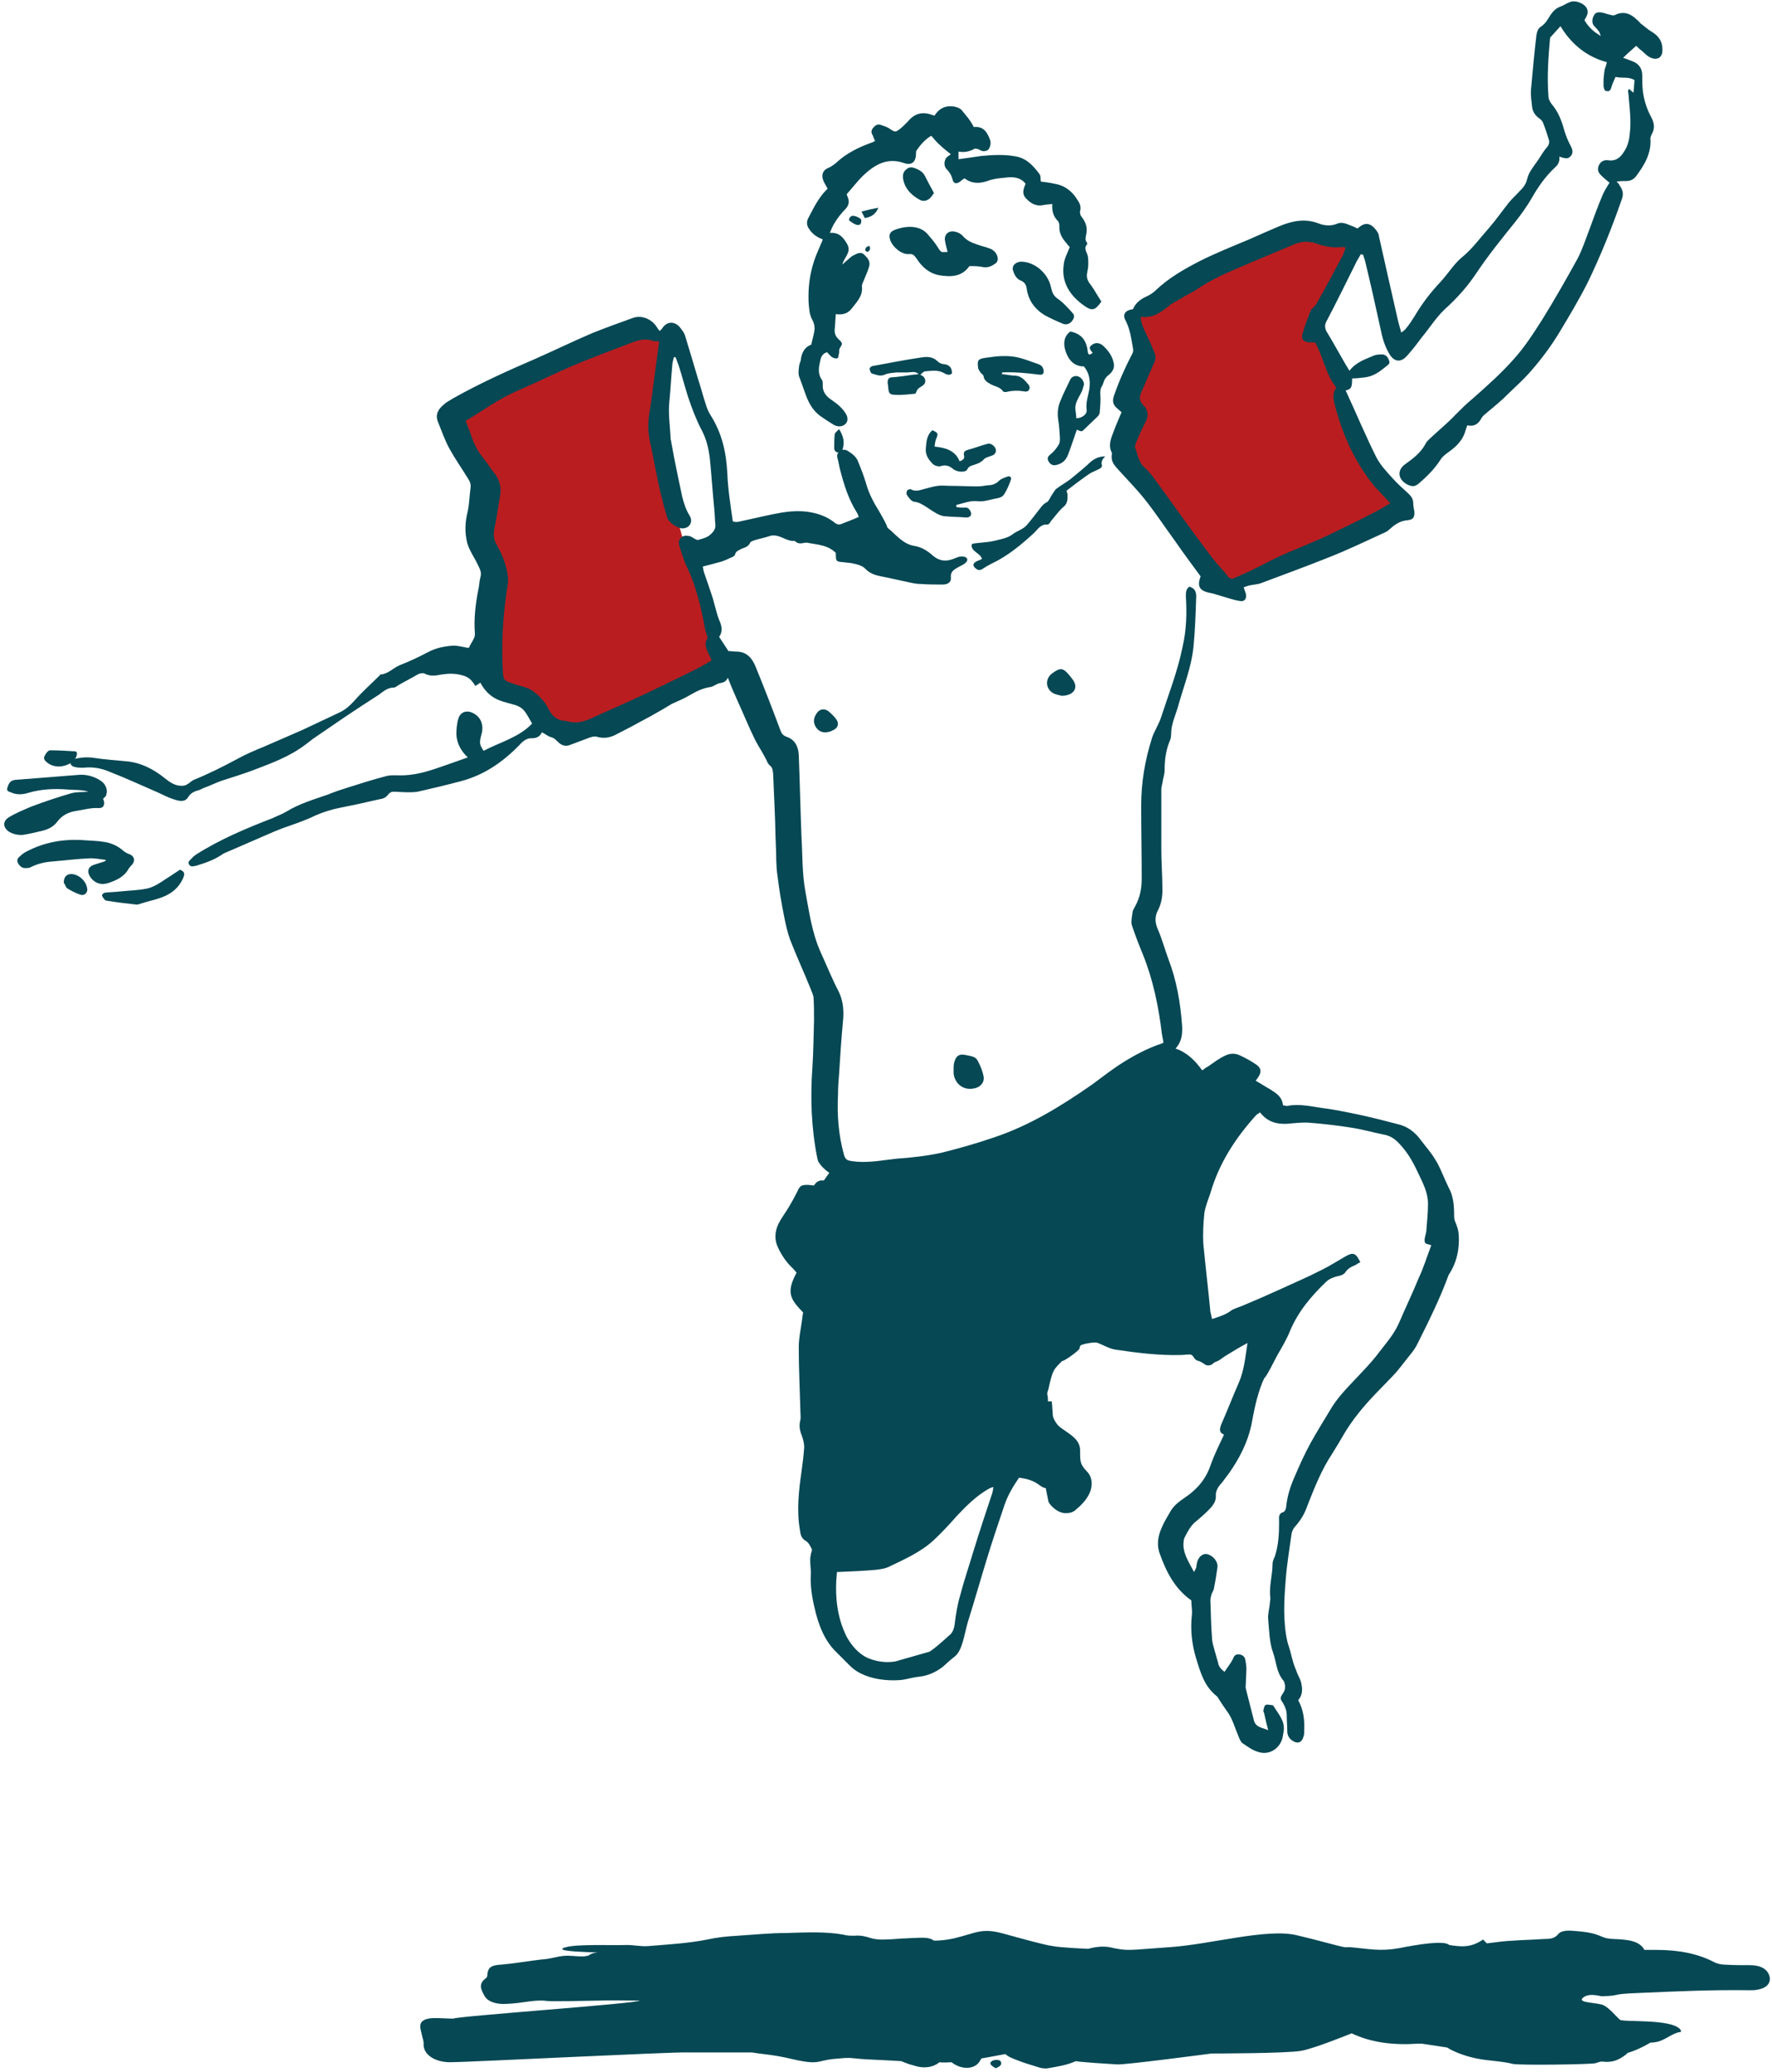 <svg xmlns="http://www.w3.org/2000/svg" width="325" height="380" viewBox="0 0 325 380">
  <defs/>
  <g fill="none" fill-rule="nonzero">
    <g fill="#BA1D20">
      <path d="M208.1 57.9l25.3-13.5 6.2-1.9 9.3 1.9-5.5 11-2.2 5.3 4.4 7.9.1 6.3 5.5 9.8 5.4 9.9-15.4 6.1-16.2 6.5-7.1-8.8-9.8-12.1v-8l-1.7-6.4 3-6.2zM83.4 75.2l32.3-14.5h3.7l2.7 1.9v22.7l1.5 7.6 3.2 11.6 2.5 5.8 1.6 6.8s.7 6.5-.6 6.5c-1.2 0-17.1 6.5-17.1 6.5l-8.9 5.3-7.9-7.7h-5.2l-2-6.6 1.5-16.6s-1-8.1-1-9.5c0-1.4-.5-6.9-1.2-7.6-.7-.7-3.9-6.6-3.9-6.6l-1.2-5.6z"/>
    </g>
    <g fill="#064854">
      <path d="M267.5 226c-.1-.6-.3-1.2-.5-1.7-.2-.4-.3-.8-.3-1.3 0-1.8-.1-3.6-1-5.2-.2-.4-.4-.9-.6-1.3-.6-1.3-1.1-2.7-1.9-3.9-.7-1.2-1.7-2.3-2.6-3.5-1-1.4-2.4-2.5-4.1-2.9-2.3-.6-4.6-1.2-6.9-1.7-2.4-.5-4.7-1-7.1-1.3-2.1-.3-4.2-.8-6.3-.4-.3.1-.6-.1-.9-.1-.1-1.5-1.2-2.2-2.3-2.9-.9-.5-1.8-1.1-2.7-1.6.2-.3.4-.5.5-.7.6-.9.5-1.6-.3-2.2-1-.7-2.1-1.3-3.2-1.8-.9-.4-1.8-.3-2.6.1-1.1.5-2 1.2-3 1.9-.4.2-.8.5-1.2.8-1.3-1.8-2.8-3.3-4.9-4 1.2-1.3 1.3-2.8 1.2-4.3-.3-4.1-1-8.2-2.5-12.1-.7-1.9-1.2-3.8-2-5.6-.5-1.2-.5-2.3.1-3.4.6-1.2.8-2.4.8-3.7 0-2.5-.2-5-.2-7.5v-10.9c0-.4.1-.8.2-1.2.1-.8.4-1.6.4-2.3 0-1.8.2-3.6.9-5.3.2-.4.3-.9.3-1.4 0-1.7.7-3.2 1.2-4.8 1-3.7 2.5-7.3 2.9-11.2.3-3.1.4-6.2.5-9.3 0-.4-.1-.8-.3-1.1-.2-.3-.6-.5-.9-.6-.2 0-.5.4-.6.7-.1.3-.1.8-.1 1.1.2 3.1.1 6.2-.6 9.2-.9 4.5-2.6 8.8-4 13.1-.4 1.2-1.2 2.4-1.6 3.6-1.3 4.1-2 8.2-2 12.5 0 4.4.1 8.9.1 13.3 0 1.8-.3 3.5-1.2 5.1-.2.4-.5.8-.5 1.3-.1.7-.3 1.6-.1 2.2.6 1.8 1.3 3.6 2 5.3 1.9 4.7 2.9 9.6 3.5 14.6.1.5.2 1.1.3 1.6-.2.1-.3.2-.4.2-2.4.8-4.7 2-6.8 3.3-2.1 1.3-4 2.8-5.9 4.2-5.6 3.9-11.4 7.5-18 9.7-3.2 1.1-6.4 2-9.6 2.8-2.7.6-5.5.9-8.3 1.1-2.8.3-5.5.9-8.4.4-.7-.1-1-.4-1.2-1.1-1-3.6-1.3-7.3-1.1-11.1 0-1.3.1-2.5.2-3.8.2-3.2.4-6.3.7-9.5.2-1.9.1-3.8-.8-5.6-1.2-2.3-2.2-4.8-3.3-7.2-1.6-3.6-2.1-7.4-2.8-11.2-.6-3.3-.5-6.7-.7-10-.2-5-.3-10-.5-15-.1-1.5-.7-2.8-2.3-3.3-.5-.2-.8-.5-1-1-1.5-4-3-7.9-4.6-11.8-.6-1.5-1.6-2.8-3.5-2.8-.5 0-1-.1-1.5-.1-.6-.9-1.1-1.7-1.7-2.6.7-1 .5-2 0-3.1-.4-1-.6-2-.9-3-.1-.4-.2-.7-.3-1.1-.5-1.5-1-3-1.5-4.4-.2-.5-.2-.9-.3-1.3 1.2-.3 2.3-.6 3.4-.9.6-.2 1.3-.5 1.9-.8.3-.1.6-.3.6-.5.2-.7.8-.8 1.3-1.1.6-.2 1.2-.4 1.5-1.1.1-.2.5-.3.7-.4 1-.3 2-.5 2.9-.8.2-.1.5-.1.7-.1 1.4 0 2.4 1.1 3.8 1 .1 0 .1.1.2.1.4.4.9.4 1.4.3.4-.1.8-.1 1.1 0 1.7.3 3.5.4 4.9 1.8v.2c0 1.4.1 1.4 1.4 1.5.5.1 1.1.1 1.6.2.9.2 1.9.4 2.5 1.1.8.8 1.8 1.1 2.8 1.3 1.6.3 3.2.7 4.7 1 .9.2 1.7.4 2.6.4 1.3.1 2.7.1 4 .1.9 0 1.6-.4 1.5-1.3-.1-1 .5-1.4 1.2-1.8.5-.3 1.1-.5 1.5-.9.5-.4.4-1-.3-1.1-.3-.1-.6 0-.9 0-.3.1-.6.2-.8.3-1.4.6-2.7.6-4-.5-1-.9-2.1-1.6-3.5-1.8-2.1-.4-3.3-2.1-4.8-3.3-.1-.1-.1-.3-.2-.5-.4-.9-.9-1.7-1.4-2.6-1-1.6-1.9-3.3-2.4-5.2-.4-1.3-.9-2.6-1.4-3.8-.3-.9-1.1-1.5-1.9-2-.5-.3-1-.3-1.4 0-.4.3-.7.7-.5 1.3.2.7.3 1.5.5 2.2.7 2.7 1.5 5.3 3 7.7.2.3.3.6.4.9-1.1.5-2.2.9-3.2 1.3-.5.2-1 0-1.4-.4-.7-.5-1.4-.9-2.2-1.2-2.4-.9-4.8-.9-7.3-.5-2.4.4-4.7 1-7.1 1.5-.6.1-1.2.4-1.9.1-.4-2.9-.9-5.9-1-8.8-.2-3.9-1-7.4-3.1-10.7-.4-.6-.7-1.4-.9-2.1-.5-1.5-.9-3.1-1.4-4.6-.8-2.7-1.6-5.4-2.4-8-.2-.5-.6-1-1-1.5-1.1-1.1-2.4-.9-3.2.4l-.4.4c-.2-.2-.3-.4-.4-.5-.9-1.6-2.8-2.5-4.5-1.9-2.5.9-5 1.8-7.5 2.8-3.5 1.5-7 3.2-10.4 4.7-5.1 2.2-10.2 4.5-15 7.2-.6.4-1.3.7-1.8 1.2-1 .8-1.6 1.8-1.1 3.1.7 1.7 1.3 3.5 2.2 5.1 1 1.8 2.2 3.5 3.3 5.3.4.6.6 1.1.5 1.8-.2 1.4-.2 2.8-.5 4.2-.5 2-.6 3.9-.1 5.9.4 1.4 1.3 2.6 1.9 3.9.4.8.8 1.5.5 2.4-.2.8-.2 1.6-.4 2.4-.5 2.6-.8 5.2-.6 7.8 0 .3 0 .7-.2 1-.2.5-.6 1-.9 1.7-.2 0-.5 0-.7-.1-.7-.1-1.4-.3-2.1-.3-1.6.1-3.2.4-4.7 1.2-1.7.9-3.4 1.7-5.2 2.4-1.2.5-2.1 1.6-3.5 1.7-.1 0-.1.1-.2.2-1.5 1.5-3.2 3-4.6 4.6-.8.9-1.6 1.6-2.6 2.1-2.3 1.1-4.7 2.2-7 3.3l-6.9 3c-1.7.7-3.4 1.4-5 2.3-2.6 1.4-5.2 2.7-7.9 3.8-.5.2-.8.6-1.2.8-.3.2-.6.3-.9.3-1.3.1-2.3-.6-3.3-1.4-2.1-1.7-4.5-2.9-7.2-3.1-1.9-.2-3.8-.3-5.7-.6-1.3-.2-2.5-.1-3.7.2-.4.1-.8.3-.7.7 0 .3.3.6.6.7.6.2 1.2.2 1.8.2 1.7-.2 3.3.1 4.7.7 3.1 1.2 6.1 2.6 9.1 3.9.9.4 1.8.9 2.8 1.2.9.3 2 .6 2.6-.4.5-.8 1.2-1.1 2-1.3.3-.1.6-.3.9-.4 1.1-.4 2.1-.9 3.2-1.3 1.9-.6 3.8-1.2 5.7-1.9 3.4-1.3 6.8-2.5 9.8-4.8.4-.3.9-.7 1.3-1l5.7-3.9c2.1-1.4 4.2-2.8 6.4-4.2.8-.6 1.6-1.3 2.7-1.3.3 0 .5-.2.8-.4 1.2-.7 2.4-1.3 3.6-2 .3-.2.9-.3 1.2-.2 1.1.6 2.2.4 3.2.2 1.3-.2 2.4-.2 3.6.1.9.2 1.6.6 2.1 1.3.2.2.3.5.5.7l.9-.6c.8 1.5 1.9 2.6 3.4 3.2 1 .4 2 .6 3 .9.6.2 1.2.5 1.6 1 .6.7 1 1.6 1.5 2.4-2.5 2.6-5.9 3.4-8.9 5-.8-1.2-.8-1.5-.4-3 .5-1.7-.1-3.2-1.5-3.9-1.1-.6-2.3-.3-2.7.9-.3.9-.4 2-.4 3 .1 1.6.8 3 2.1 4.2-1.9.7-3.7 1.3-5.4 1.9-2.3.8-4.5 1.4-6.9 1.4-1 0-2-.1-2.9.2-2.3.6-4.5 1.3-6.7 2-1.3.4-2.5.8-3.7 1.3-2.6.9-5.3 1.7-7.6 3.1-.8.5-1.7.8-2.5 1.2-4.9 1.9-9.7 3.9-14.1 6.7-.5.3-.9.8-1.3 1.2-.3.4 0 .9.5 1 .2 0 .5-.1.7-.1 1.6-.5 3.2-1 4.7-2 .4-.3.9-.5 1.4-.7 2.8-1.2 5.5-2.4 8.3-3.6l1.5-.6c1.7-.6 3.5-1.2 5.1-1.9 1.4-.7 2.8-1.2 4.3-1.6 1.7-.4 3.5-.7 5.2-1.1 1-.2 2.1-.5 3.1-.7.7-.1 1.3-.3 1.7-.9.2-.3.6-.5.9-.5.9 0 1.8.1 2.6.1.6 0 1.3 0 1.9-.1 2.6-.6 5.2-1.2 7.8-1.9 4.3-1.1 7.8-3.5 10.9-6.7.5-.6 1.3-1.2 2-1.2.9 0 1.6-.1 2.1-1.1.6.3 1.2.8 1.7.9.7.2 1 .7 1.5 1.1.6.5 1.3.6 2 .3 1.1-.4 2.1-.8 3.2-1.2.5-.2 1.1-.4 1.6-.3 1.3.4 2.5.2 3.6-.4 1.8-.9 3.5-1.8 5.3-2.8 1.2-.6 2.3-1.3 3.4-1.9l1.5-.9c1.1-.5 2.3-1 3.3-1.6 1.2-.7 2.4-1.3 3.8-1.5.6-.1 1.1-.6 1.7-.7.6-.1 1.1-.2 1.5-1 .6 1.6 1.2 2.9 1.8 4.3 1.1 2.4 2.1 4.9 3.3 7.3.7 1.3 1.6 2.6 2.2 4 .1.1.2.3.3.4.6.4.6.9.7 1.6.1 2.3.2 4.7.3 7 .1 2 .1 4.1.2 6.1.1 1.9 0 3.7.3 5.6.3 2.5.7 4.9 1.2 7.4.3 1.5.6 2.9 1.1 4.3 1.2 3.1 2.6 6.1 3.8 9.1.2.5.4 1 .5 1.4.1 1.4.1 2.9.1 4.3-.1 2.9-.1 5.8-.3 8.7-.4 5.6-.2 11.1.9 16.6.1.3.1.6.3.8.5.8 1.2 1.4 1.9 1.9l-1 1.4c-.7-.1-1.3.1-1.8.9-.4 0-.8-.1-1.2-.1-1.2 0-1.4.2-1.9 1.3-.5 1-1 1.9-1.6 2.9-.6 1-1.3 1.9-1.8 2.9-.7 1.4-.8 3-.1 4.4.7 1.5 1.6 2.8 2.8 3.9.2.2.4.5.6.7-2 3.7-1.1 4.9 1.2 7.3 0 .2-.1.4-.1.6-.2 1.9-.7 3.9-.7 5.8 0 3.9.2 7.8.3 11.7 0 .6.1 1.1 0 1.6-.3 1.1-.1 2 .3 3 .2.6.4 1.3.4 2-.1 1.5-.3 3-.5 4.5-.5 3.5-.9 7.1-.3 10.6.1.8.2 1.6 1.1 2.1.5.3.8.9 1.1 1.5.1.3-.2.7-.2 1.1-.1.4-.1.8-.1 1.1 0 .9.2 1.8.1 2.7-.1 2.4.4 4.8 1 7.1.7 2.5 1.6 4.7 3.4 6.6l2.7 2.7c3.3 3.4 9.4 2.7 9.4 2.7 1.1-.1 2.2-.5 3.4-.6 1.6-.2 3-.8 4.3-1.8.6-.5.8-.8 2.2-1.9 1.4-1.1 1.7-3.8 2.4-6.3 1.2-3.8 2.3-7.7 3.5-11.6 1-3.3 2.1-6.5 3.2-9.8.6-1.8 1.6-3.5 2.7-5.1 1.5.2 2.6.5 3.8 1.4.4.3.8.5 1.1.5l.5 2.5.1.2c.1.2 1.2 1.7 2.8 1.9h.4c.7 0 1.3-.2 1.8-.7.6-.5 2.7-2.3 2.8-4.4.1-1-.2-1.9-.9-2.6-1.2-1.3-1.2-1.7-1.2-3.8 0-1.7-1.3-2.6-2.6-3.5-1.2-.8-2.4-1.7-3.1-3.2-.1-.3-.3-.6-.5-.9.3-.8.4-1.7.2-2.6-.1-.3.1-.7.2-1.1.2-.9.4-1.8.7-2.7.1-.3.3-.7.5-1 .4-.5.8-.9 1.3-1.4.3.1 3-1.8 3.2-2.3.1-.2-.1-.5.5-.7.6-.2 1.7-.4 2.4-.4s2.3 1.1 3.6 1.3c4 .6 8 1.1 12 1 .6 0 1.1-.1 1.7-.1.7 0 .7.8 1.2 1l.1.1c1.1.2 1.5 1 2.1.9.8 0 .7-.4 1.5-.7.6-.2 1.1-.7 1.6-1 1.3-.8 2.6-1.6 4.1-2.4-.4 2.6-.6 5-1.6 7.3-1.1 2.5-2.1 5.1-3.2 7.6-.3.8-.5 1.5.5 1.9-.9 1.9-1.8 3.7-2.5 5.7-.9 2.6-2.6 4.5-4.9 6-1 .7-1.9 1.4-2.5 2.5-.5.9-1.1 1.8-1.5 2.8-.7 1.5-1 3.2-.4 4.8 1.2 3.4 2.8 6.5 5.8 8.6 0 .9.2 1.8.1 2.7-.3 2.7 0 5.4.8 8 .8 2.6 1.5 5.1 3.8 6.9l.1.1c.6 1 1.3 2 2 3 .8 1.2 1.2 2.7 1.8 4.1.2.5.4 1.1.8 1.4.9.6 1.8 1.3 2.9 1.6 2.1.7 4.2-.8 4.5-3 0-.2.1-.4.1-.6.4-2-.9-3.3-1.8-4.8-.1-.1-.2-.2-.3-.2-.4 0-.9-.2-1.2 0-.2.1-.3.6-.4 1 0 .2.2.5.2.7.2.9.4 1.8.7 2.9-1.2-.5-2.2-.5-2.6-1.7-.5-2-1-3.9-1.5-5.9-.1-.3 0-.7 0-1 0-.9.1-1.8.1-2.7 0-.5-.1-1.1-.2-1.6-.1-.7-.7-1-1.3-1-.6 0-.8.4-1 .9-.4.8-1 1.5-1.5 2.3-.7-.5-1.1-1-1.2-1.7l-.6-2.1c-.2-.8-.5-1.6-.5-2.4-.2-2.3-.2-4.6-.3-6.9 0-.4.1-.7.2-1.1.1-.3.3-.6.4-.9.3-1.4.5-2.7.7-4.1.1-1.1-.9-2.2-2-2.4-.8-.1-1.6.6-1.8 1.8 0 .2-.1.5-.1.7l-.4.8c-1-1.9-2.2-3.6-1.9-5.7 0-.2.1-.5.2-.7.6-1.1 1.1-2.2 2.2-3 .7-.6 1.4-1.2 2.1-1.9.7-.7 1.4-1.5 1.4-2.5-.1-1.2.5-1.9 1.2-2.7.4-.5.8-1.1 1.2-1.6 1.9-2.7 3.4-5.6 4.1-8.8.5-2.7 1-5.3 2-7.8.1-.3.3-.6.4-.9.3 0 2.1-3.7 2.4-4.2.8-1.4 1.7-2.9 2.3-4.4 1.5-3.6 3.9-6.4 6.6-9 .5-.5 1.2-.8 1.9-1 .6-.1 1.3-.3 1.6-.7.5-.8 1.2-1.1 1.9-1.4.3-.2.6-.4.9-.5-.8-1.7-1.3-1.9-2.7-1.1-1.4.8-2.8 1.7-4.2 2.4-2.5 1.3-5.1 2.4-7.7 3.6-2.4 1.1-4.7 2.1-7.1 3.1-.7.3-1.6.5-2.2 1-1 .7-2.1 1-3.3 1.4-.1-.5-.2-.9-.3-1.3-.4-4.2-.9-8.3-1.3-12.5-.1-1.9 0-3.8.2-5.7.2-1.2.7-2.4 1.1-3.6 1.6-5.5 4.6-10.1 8.4-14.3.2-.2.5-.3.7-.5 1.3 1.7 3 2.2 4.9 2.1 1.4-.1 2.7-.3 4.1-.2 2.6.2 5.2.5 7.7.9 2 .3 4.1.9 6.1 1.3 1.6.3 2.5 1.3 3.5 2.5 1.5 1.8 2.4 3.9 3.4 6 .7 1.5 1.2 3 1.1 4.6 0 1.5-.2 3-.3 4.6-.1.7-.4 1.3-.3 1.9.1.6.8.4 1.2.7-.8 2.1-1.4 4.1-2.3 6-1.1 2.7-2.4 5.4-3.6 8.2-1 2.3-2.7 4.1-4.2 6.1-1.1 1.4-2.3 2.6-3.5 3.9-1.8 1.9-3.7 3.8-5 6.1-1.2 2-2.4 3.9-3.5 5.9-1.1 2-2 4-2.9 6.1-.8 1.8-1.4 3.6-1.6 5.6 0 .3-.2.9-.5 1-1 .3-.8 1-.8 1.8 0 2.2-.1 4.3-.8 6.4-.2.4-.4.9-.4 1.3 0 2.1-.7 4.2-.4 6.3 0 .3-.1.7-.1 1-.1 1-.4 2-.3 2.9.2 2.1.2 4.2.9 6.1.6 1.7.6 3.5 1.8 5 .3.3.4.9.4 1.3 0 .3-.1.7-.3 1-.6.9-.7 1.1-.1 1.9.4.7.7 1.4.7 2.3 0 1 .1 1.9.1 2.9 0 .7.3 1.3.9 1.7 1 .7 1.8.4 2.1-.8.1-.3.1-.6.1-.9.1-2-.1-3.9-1.1-5.7.9-1 .8-2.2.5-3.4-.2-.6-.5-1.1-.7-1.6-.2-.6-.5-1.2-.7-1.9-.3-1-.5-2-.8-2.9-.1-.3-.2-.6-.3-1-.8-3.7-.6-7.4-.3-11.1.2-2.9.7-5.8 1.1-8.7.1-.4.3-.9.6-1.2 1-1.1 1.8-2.4 2.3-3.9 1.3-3.3 2.6-6.6 4.6-9.6.7-1.1 1.4-2.3 2.1-3.5 1.6-2.7 3.6-5.1 5.8-7.4 1-1 2-2.1 3-3.1.8-.8 1.5-1.7 2.2-2.6.8-1.1 1.8-2.1 2.4-3.3 2.1-4.2 4.2-8.4 5.8-12.8 1.5-2.2 2.1-5 1.8-7.8zM126.7 123.2c-3.5 1.7-6.9 3.4-10.4 5-2.6 1.2-5.4 2.4-8 3.6-1.4.6-2.7.9-4.2.5-.2-.1-.3-.1-.5-.1-1.6-.1-2.5-1.1-3.1-2.4-.7-1.3-1.6-2.2-2.8-3.1-1-.7-2.1-.8-3.2-1.2-2.2-.7-2.2-.6-2.3-3-.2-4.4 0-8.7.6-13.1.1-.5.1-.9.2-1.4.3-1.3.2-2.4-.1-3.7-.4-1.6-1-3-1.8-4.4-.6-.9-.6-2-.4-3.1.4-1.9.7-3.8 1-5.8.3-1.5 0-2.9-1-4.2-.7-.8-1.2-1.7-1.9-2.6-1.2-1.4-2-3-2.5-4.7-.3-.8-.6-1.5-.9-2.3.3-.2.6-.4 1-.6 2.7-1.7 5.3-3.5 8.2-4.8 3.5-1.5 6.9-3.2 10.4-4.7s7.1-2.8 10.7-4.2c1.3-.5 2.6-.9 4-.4.3.1.7.1 1.2.1-.5 3.8-1 7.5-1.5 11.2-.3 2-.7 3.9-.4 5.9.1.9.3 1.8.5 2.6.5 2.6 1 5.2 1.6 7.9.4 1.6.8 3.2 1.3 4.8.3.9 2 2 2.9 1.9 1.3-.1 1.8-1.3 1.2-2.3-.7-1.1-1.1-2.4-1.4-3.6-.7-3.3-1.4-6.6-2-10 0-.2-.1-.3-.1-.5-.1-2.4-.5-4.8-.2-7.2.2-2.1.3-4.2.5-6.3 0-.5.2-1 .3-1.5h.3c.2.5.4 1.1.6 1.6.6 1.9 1.1 3.8 1.7 5.7.7 2.1 1.5 4.2 2.5 6.1.9 1.7 1.3 3.5 1.5 5.3.3 3 .5 6.1.8 9.1.1 1 .1 1.9.2 2.9.1.9-.5 1.5-1.1 2-.5.4-1.3.6-2 .8-.2.1-.5-.1-.7-.2-.4-.2-.7-.5-1.1-.5-1.2-.3-2.1.6-1.7 1.8.4 1.3.8 2.7 1.4 3.9 1.7 3.6 2.6 7.4 3.3 11.3.1.5.3 1 .5 1.7-1 1.4.2 2.7.7 4.1-1.4.9-2.6 1.5-3.8 2.1zM182 273.8c-1.2 3.6-2.4 7.2-3.5 10.8-.8 2.7-1.7 5.3-2.4 8-.5 1.7-.8 3.5-1 5.2-.1.9-.4 1.7-1.1 2.2-1.1 1-2.3 2.1-3.5 2.9l-6.3 1.8c-1.8.3-3.6 0-5.2-.7-1.6-.8-2.8-2.2-3.7-3.8-1.9-3.8-2.2-7.8-1.8-11.9 2.5-.1 4.8-.2 7.1-.4.8-.1 1.6-.2 2.3-.5 2.9-1.4 5.9-2.7 8.3-4.9 1.5-1.4 2.9-2.9 4.3-4.5 1.8-1.9 3.6-3.7 5.9-5 .2-.1.4-.2.8-.3-.1.5-.1.8-.2 1.1zM249.6 46.6c-.4.7-.8 1.3-1.1 2-1.7 3.4-3.4 6.9-5.2 10.3-.4.7-.3 1.3 0 1.9 1 1.6 1.9 3.3 2.9 5 .4.7.8 1.4 1.3 2.2 1.2-1.6 2.9-2.1 4.5-2.8.5-.2 1.1-.2 1.6-.2.7.1 1 .6 1.2 1.2.2.6-.4.8-.7 1.1-1.1.9-2.2 1.7-3.7 1.9-.8.1-1.6.2-2.4.2-.1.9.2 2-1.2 2.2 1.9 4.1 3.6 8.2 5.6 12.2.7 1.4 1.9 2.7 3 3.9.9 1 2 2 3 2.9.5.5.8 1 .8 1.7 0 .5.1 1 .2 1.5.1 1-.2 1.5-1.2 1.6-1.5.1-2.5.9-3.5 1.8-.2.2-.4.3-.6.4-3.5 1.6-7 3.3-10.6 4.7-4 1.6-8.1 3.1-12.1 4.6-.7.3-1.6.3-2.4.5l-.9.3c.1.4.3.8.4 1.2.2 1-.3 1.5-1.2 1.3-.7-.1-1.3-.3-2-.5l-3-.9h-.1c-2.2-.4-2.7-1.2-2-3.1-1.6-2.2-3.2-4.3-4.7-6.5-1.9-2.6-3.6-5.2-5.6-7.7-1.6-2-3.4-3.8-5.1-5.7-.6-.7-1-1.3-.9-2.3 0-.2.1-.4 0-.5-.7-1.4-.1-2.7.4-4 .4-1.1.9-2.2 1.4-3.4-.3-.3-.6-.5-.9-.8-.7-.6-.8-1.3-.5-2.2.9-2.6 2-5.1 3.3-7.6.2-.3.3-.7.2-1.1-.3-1.7-.5-3.4-1.3-5-.7-1.2-.2-2 1.3-2.2.4-1 1.2-1.7 2.2-2.2.7-.3 1.4-.7 1.9-1.2 2.4-2.3 5.2-3.9 8.1-5.4 3-1.5 6-2.7 9.1-4 1.8-.8 3.6-1.6 5.5-2.4 2.4-1 4.8-1.5 7.3-.5 1.1.4 2.2.5 3.4 0 1-.4 1.9.2 2.8.5.3.1.6.3.9.4 1.3-1.2 2.3-1.1 3.4.3.2.3.5.7.5 1.1 1.1 4.9 2.2 9.8 3.3 14.6.2 1 .5 2 .8 3.1.4-.3.7-.5.9-.8.6-.7 1.1-1.5 1.6-2.3 1.3-2.2 2.9-4.3 4.7-6.2 1.3-1.4 2.4-3.2 3.8-4.4 2-1.6 3.4-3.6 5.1-5.5 1.3-1.5 2.4-3.1 3.6-4.6.4-.5.9-1 1.4-1.5.8-.9 1.7-1.5 2-2.9.3-1.3 1.3-2.4 2.1-3.6.5-.8 1-1.6 1.6-2.3.4-.5.4-1 .2-1.5-.3-1-.6-1.9-1-2.9-.1-.3-.4-.6-.7-.8-.7-.5-1.2-1.2-1.3-2.1-.1-1-.3-2.1-.2-3.2.3-3.3.6-6.7 1-10 .1-.6.3-1.2.8-1.5.9-.6 1.3-1.4 1.8-2.2.5-.7 1-1.2 1.8-1.5.6-.2 1.1-.6 1.7-.8 1-.5 2.9.3 3.2 1.3.3.8-.2 1.4-.5 2 .7 1.2 1.6 2.1 3 2.9-.2-.5-.2-.7-.4-.9-.2-.3-.5-.6-.8-.9-.5-.6-.4-1.3-.1-1.9.3-.7.9-.7 1.5-.6.5.1 1 .3 1.5.4.3.1.7.2 1 0 1.5-.7 2.8-.2 3.9.9.3.2.5.5.7.7.7.5 1.3 1.1 2 1.5 1.2.7 2 1.7 2 3.2.1 1.5-.9 2.2-2.3 1.5-.6-.3-1-.8-1.5-1.2-.4-.3-.7-.6-1-.9-.8.7-1.6 1.4-2.4 2.2.6.2 1.1.4 1.6.6 1.2.4 1.9 1.3 1.9 2.6 0 .9 0 1.9.1 2.8.2 1.7.7 3.3 1.5 4.8.6 1.1.8 2.1.1 3.3-.1.2-.2.5-.2.7.2 2.7-1.1 4.9-2.7 7-.4.5-1 .8-1.7.8-.5 0-1.1 0-1.8.1.3.3.5.5.6.8.5.7.7 1.4.4 2.3-1.8 5.2-3.8 10.2-6.2 15.2-1.6 3.2-3.4 6.2-5.2 9.2-1.5 2.5-3.2 4.8-5.1 7-1.6 1.9-3.6 3.6-5.4 5.4-1.1 1-2.2 1.9-3.4 2.9-.2.2-.4.4-.5.6-.5 1-1.3 1.6-2.6 1.3-.1.4-.2.6-.3.9-.5 1.9-1.8 3.1-3.4 4.2-.5.4-.9.7-1.2 1.2-1.1 1.7-2.4 3-3.9 4.3-.8.7-1.3.7-2.3.2-1.7-1-1.8-2.7-.1-3.8 1.4-1 2.8-2.1 3.6-3.7.2-.4.7-.8 1-1.1 1.5-1.4 3.1-2.7 4.5-4.2 1-1 2-2 3.1-2.9 2.6-2.3 5.2-4.6 7.5-7.2 2-2.2 3.6-4.7 5.2-7.2 2.3-3.7 4.4-7.4 6.5-11.2.9-1.7 1.5-3.6 2.2-5.4.8-2.2 1.6-4.4 2.5-6.5.3-.7.8-1.4 1.2-2.1-.5-.4-1.1-.9-1.6-1.4-.5-.5-.7-1.1-.3-1.9.4-.7 1-.9 1.7-.8 1.3.2 2.2-.5 2.8-1.5.7-1 1-2.1 1.1-3.3.3-2.3 0-4.7-.2-7 0-.3-.1-.7-.1-1 0-.1.1-.1.2-.3.2.2.4.4.8.7.1-.9.1-1.6.2-2.3-1.1-.7-2.3-.3-3.5-.6-.3.7-.6 1.3-.8 2-.1.4-.3.7-.8.6-.5 0-.5-.5-.6-.9v-.9c0-.7.1-1.4.2-2.1.1-.4.3-.8.4-1.4-3.7-1-6.5-3.3-8.5-6.6-.6.7-1.2 1.3-1.9 2.1-.3 3.4-.6 7.1-.3 10.8 0 .5.3 1 .6 1.4 1.2 1.4 1.8 3 2.3 4.8.3 1 .7 2 1.2 2.9.3.6.5 1.2 0 1.8-.4.5-.9.5-1.5.3-.2 0-.3-.1-.6-.2.1.9-.2 1.5-.9 2.1-1.7 1.6-3 3.5-4.1 5.4-.9 1.6-2 3.1-3.1 4.5-2.5 3.1-5 6.2-7.2 9.5-1.6 2.4-3.5 4.5-5.7 6.5-1.6 1.5-2.7 3.3-4.1 5-.9 1.2-1.8 2.4-2.8 3.5-1.2 1.4-2.5 1.2-3.4-.5-.8-1.4-1.2-2.9-1.5-4.4-.9-4.1-1.8-8.2-2.8-12.3-.1-.5-.3-.9-.4-1.3-.2 0-.3 0-.4-.1zm-40.4 11.5c.1 1.2.5 2.1 1 3.1.6 1.2 1.1 2.4 1.6 3.6.2.6.2 1.1-.1 1.7-.8 1.8-1.6 3.7-2.4 5.5-.4.9-.3 1.6.4 2.3.9.9 1 2 .4 3.1-.7 1.3-1.2 2.6-1.8 3.9-.1.3-.2.6-.1.8.5 1.3.6 2.7 1.8 3.7.6.5 1 1.1 1.5 1.7 2.6 3.5 5.1 7.1 7.7 10.6 1.2 1.6 2.4 3.3 3.7 4.9.7.9 1.6 1.7 2.3 2.7.4.5.7.5 1.2.3l2.7-1.2c1.9-.9 3.7-1.9 5.6-2.8 2.9-1.3 5.8-2.4 8.6-3.7 2.9-1.4 5.8-2.8 8.7-4.3 1-.5 1.9-1.1 3-1.7-1-1.1-2-2.1-2.9-3.1-3.6-4.4-5.9-9.5-7.3-15-.3-1.1-.4-2.2.3-3.1-2-2.5-2.4-5.7-3.9-8.3H240c-1-.2-1.4-.6-1.1-1.6.4-1.5 1-2.9 1.5-4.3.1-.2.3-.3.4-.4.2-.2.4-.4.6-.7 1.7-3 3.3-6 4.9-9 .2-.4.3-.9.5-1.4-.4-.1-.5-.1-.7-.1-1.6.2-3.2-.1-4.6-.6-1.6-.6-3.1-.4-4.6.3-3.2 1.4-6.5 2.7-9.7 4.1-2.6 1.1-5.2 2.3-7.6 3.9-.8.6-1.8 1-2.6 1.5-.6.4-1.2.7-1.9 1.1-.3.2-.5.3-.7.5-1.5 1.2-3 2.3-5.2 2z"/>
      <path d="M178.6 23.3c1.8-.2 2.5 1 3 2.4.2.6 0 1.4-.4 1.8-.5.3-1 .3-1.5 0-.3-.2-.8-.3-1-.2-.9.5-1.8.7-2.9.5v1.4c1.5-.2 2.8-.4 4.2-.6 2.2-.2 4.3-.3 6.4.1 2 .4 3.2 1.8 4.3 3.3.2.3.1.8.2 1.3.8.1 1.7.2 2.5.4 1.9.3 3.3 1.4 4.3 3.1.4.6.6 1.2.4 1.9-.1.4.1.9.3 1.1.8 1 1.1 2.1.8 3.3-.1.5-.2.9.1 1.3.1.1.1.3.1.4-.7.7-.1 1.4.1 2.1.1.5.1 1 .1 1.5s-.1 1.1-.2 1.6c-.2.9.1 1.6.7 2.3.7 1 1.3 2.1 1.9 3-1.1 1.6-1.7 1.8-3.1.8-2.6-1.8-4.3-4.3-3.8-7.6.1-1.1.7-2.1 1.1-3.2-.2-.2-.4-.4-.6-.7-.8-.9-1.4-1.9-1.3-3.2 0-.3-.1-.7-.3-.9-.8-.8-1.1-1.8-1-3.1-.6.1-1.1.1-1.6.2-1.2.3-2.2-.2-3-1-.9-.8-.9-1.5-.3-2.9-1-1.3-2.5-1.3-3.9-1.1-1.1.1-2.1.2-3.1.6-1.5.5-2.9.5-4.2-.5-.3.2-.6.4-.8.6-.7.5-1.2.4-1.4-.4-.2-.8-.6-1.4-1.1-1.9-.5-.5-.5-1.5 0-2.1.2-.2.5-.4.8-.6-.7-.6-1.4-1.1-1.9-1.6-.6-.5-1.1-1.1-1.7-1.8-1.2.7-2 1.7-2.7 2.7-.1.1-.1.4-.1.6 0 1.5-.8 2.2-2.2 1.7-3.2-1.1-5.5.4-7.6 2.4-1 1-1.9 2.2-2.9 3.3 0 .1.1.4.2.6.3.8.2 1.4-.4 2.1-.8.8-1.5 1.7-2.1 2.7-.3.5-.5 1-.8 1.7 1.8-.1 2.5.9 3.2 2.1.8 1.5-.6 2.4-.9 3.7.3-.2.5-.5.8-.7.4-.3.8-.8 1.3-1 .6-.3 1.3-.7 1.9-.1.6.6 1.2 1.2.9 2.2-.2.7-.5 1.4-.8 2.1-.2.6-.6 1.1-.5 1.7.1 1.7-1 2.7-1.9 3.9-.7.9-1.7 1.2-2.9 1-.1 1-.1 1.8-.2 2.7-.1.9.2 1.5.9 2.1.6.6.5.7 0 1.5-.1.2-.1.5-.1.8-.1.3-.1.9-.3 1-.2.1-.7 0-1-.2-.3-.2-.6-.6-.9-.9-.7.2-1 .6-1.2 1.3-.3 1.3-.6 2.5.2 3.7.2.2.2.6.2.9-.1 1.3.6 2.2 1.7 2.9 1 .7 2 1.5 2.6 2.6.6 1.1 0 2.1-1.2 2.2-.3 0-.8-.1-1.1-.3-.8-.5-1.6-1-2.3-1.5-1.6-1.1-2.4-2.7-3-4.5-.3-.8-.6-1.7-.9-2.5-.4-.8-.2-1.7-.1-2.5.1-.4.3-.7.3-1.1.2-1.3.8-2.2 1.9-2.6.2-1 .5-1.9.6-2.8 0-.6-.1-1.2-.4-1.7-.6-1.1-.6-2.2-.7-3.3-.1-2.6.2-5.1 1-7.5.3-1 .8-2 1.2-3 .1-.3.3-.6.4-1-1.1-.4-1.9-1-2.5-1.9-.5-.7-.5-1.4-.1-2.1 1-1.9 1.9-3.8 3.5-5.3-.3-.5-.6-1-.8-1.5-.4-1-.1-1.9.9-2.3.5-.2.9-.5 1.3-.8 2-1.9 4.3-3 6.8-3.9.2-.1.3-.1.5-.3-.2-.3-.3-.6-.4-.9-.3-.5-.4-.9 0-1.4.4-.5.8-.8 1.4-.6.6.2 1.3.4 1.8.8.8.5.9.6 1.7 0 .5-.4 1-.9 1.5-1.4 1.2-1.5 2.7-1.9 4.5-1.2.1 0 .2.1.4.1.7-1.1 1.7-1.8 3.1-1.7.6 0 1.3.2 1.8.6.7.9 1.6 1.8 2.3 3.2zM197.5 78.8c-.6 1.7-1.1 3.3-1.7 4.8-.4.9-1.1 1.5-2.2 1.7-.6.1-1-.2-1.3-.7-.3-.6-.1-.9.4-1.3.6-.5 1.1-1.1 1.5-1.8.2-.3.2-.8.2-1.2-.1-1.1-.1-2.1-.3-3.2-.2-1.3-.1-2.5.4-3.6.5-1.3 1.2-2.6 1.8-3.9.3-.6 1-.8 1.6-.5.5.2 1 1 .9 1.5-.1.3-.2.6-.3 1-.4.9-1 1.7-1.2 2.6-.2.8.1 1.6.1 2.5 1 0 2-.7 1.9-1.5-.2-1.4.3-2.6.5-3.9.2-1.5 0-2.9-1-4.1-1.9 0-2.9-1.3-3.4-2.9-.4-1.3-.3-2.6.9-3.5 2.1.4 3 1.7 3.2 3.7.1.6.3.7.9.2-.3-.4-.9-.9-.2-1.4.6-.5 1.3-.5 2 0 .9.8 1.7 1.8 2 3 .3 1 0 1.8-.9 2.5-.3.2-.5.5-.7.8-.2.4-.3 1-.6 1.4-.2.4-.2.8-.2 1.2.1 1.1 0 2.2-.1 3.4 0 .3-.2.6-.4.8-.8.8-1.6 1.5-2.4 2.3-.5.5-.5.5-1.4.1zM18.9 146.5c.1.2.2.5.2.7 0 .7-.3 1-1 1-1.4-.1-2.7.3-4 .5-1.5.2-2.7.8-3.6 2-.7.9-1.5 1.3-2.5 1.6-1.2.3-2.5.6-3.7.8-.9.1-1.9-.1-2.7-.6-1.1-.8-1.1-1.9 0-2.6 1.3-.8 2.8-1.4 4.2-2 2.4-.9 4.8-1.7 7.2-2.4 1-.3 2.1-.2 3.2-.3-1.2-.4-2.5-.3-3.7-.4-2.5-.2-4.9-.1-7.3.6-.9.3-2 .4-3 0-.4-.2-.9-.2-.9-.7.1-.5.3-1 .6-1.3.3-.3.8-.4 1.2-.4l11.4-.9c1.4-.1 2.8.3 4 1.1.9.6 1.3 1.7 1 2.5 0 .3-.3.5-.6.8z"/>
      <path d="M173.8 46.2c-.2-.7-.4-1.5-.5-2.2-.1-1.1.8-1.8 1.9-1.5.5.1 1.1.4 1.4.8.7.8 1.6 1.2 2.5 1.5.8.3 1.7.5 2.5.8.8.3 1.4 1.1 1.4 1.9 0 .3-.2.7-.4.8-.7.5-1.3.8-2.2.7-.9-.2-1.8-.2-2.6-.2-1.4 2-3.4 2-5.4 1.7-1.9-.3-3.3-1.5-4.3-3.1-.4-.5-.6-.9-1.4-.8-1.3.1-2.9-1.2-3.4-2.5-.3-.9-.2-1.5.7-1.9 1.7-.7 4.5-1.1 6.1.7.6.7 1.3 1.5 1.8 2.3.7 1.1.6 1.1 1.9 1zM19.4 157.7c-.9-.1-1.9-.3-2.8-.3-2.4.1-4.7.4-7.1.6-1.3.1-2.6.4-3.8 1-.3.2-.7.2-1.1.2-.6 0-1-.4-1.3-.9-.3-.6 0-1 .4-1.3.3-.3.7-.6 1.1-.8 3.4-1.8 7-2.4 10.8-2.1 1.2.1 2.4.1 3.5.3 1.4.2 2.6.8 3.6 1.7.3.2.6.4.9.5 1 .3 1.3 1.2.6 2-.2.2-.4.4-.6.7-.8 1.5-2.2 2.1-3.6 2.6s-2.6.1-3.4-1c-.7-1-.5-1.9.6-2.3.6-.2 1.3-.4 1.9-.6.3-.1.3-.2.3-.3zM202.7 83.7c-.5.5-.8 1-.6 1.6.1.5-.5.7-.9.9-.6.3-1.2.5-1.7.9-1.3.9-2.6 1.9-3.9 2.9.1.3.2.6.2.8 0 .8 0 1.6-.8 2.2-.8.7-1.4 1.6-2.2 2.5-.2.3-.4.7-.7.7-1.2-.1-1.7.8-2.4 1.5-2.4 2.2-4.9 4.3-7.9 5.7-.6.3-1.1.6-1.7 1-.4.2-.7.2-1.1-.1-.7-.6-.6-1 .2-1.4.3-.1.5-.2.9-.4-.3-1.1-2-1.3-1.9-2.6l.2-.2c1.3-.2 2.6-.2 3.9-.5 1.2-.3 2.5-.5 3.4-1.2.9-.7 2-.9 2.7-1.8.7-.8 1.3-1.6 2-2.5.5-.6.8-1.2 1.6-1.6.4-.2.6-.9.9-1.3.3-.4.5-.9.9-1.2.8-.6 1.7-1.1 2.5-1.7 1.1-.9 2.2-1.8 3.2-2.7.9-.9 1.8-1.5 3.2-1.5zM175.4 93c.3 0 .7.1 1 .1h.9c.5.1.9.9.8 1.3-.2.5-.6.5-1 .5-1.2-.1-2.4-.1-3.5-.2-1 0-1.8-.5-2.6-1l-.9-.6c-.8-.5-1.5-1-2.5-1.1-.5-.1-1-.8-1.3-1.3-.1-.2 0-.6.1-.8.1-.1.5-.2.6-.2 1 .6 1.9.1 2.8-.1.7-.2 1.5-.4 2.2-.5.7-.1 1.4 0 2.1 0 1.7 0 3.5.1 5.2.1.6 0 1.2-.1 1.8-.2.8 0 1.5-.2 2.1-.8.4-.4 1-.6 1.6-.8.4-.2.8.2.6.6-.3.9-.7 1.8-1.2 2.6-.3.5-.8.7-1.4.8-1.2.2-2.4.7-3.7.5-1.2-.1-2.4.4-3.7.7v.4zM187.5 48c2.2.1 4.4 1.9 5.1 4.1.1.4.2.7.3 1.1.2.8.6 1.3 1.4 1.8.9.7 1.7 1.6 2.5 2.5.4.5.1 1-.2 1.4-.4.5-1 .7-1.6.5-1.2-.5-2.3-1-3.4-1.6-1.8-1.1-3-2.7-3.3-4.9-.1-.7-.4-1.2-1.2-1.5-.7-.3-1.1-1.1-1.3-1.8-.3-.9.6-1.7 1.7-1.6zM168.5 68.6c-.7-.6-1.4-.3-2.1-.3h-2c-.7.1-1.5.1-2.1.4-.9.4-1.6 0-2.4-.2-.2-.1-.4-.6-.4-.9 0-.2.4-.5.7-.5 2.8-.5 5.7-1.1 8.5-1.5 1.2-.2 2.3-.3 3.3.7.3.3.8.5 1.3.5 1 .2 1.3.8 1.3 1.7-.5.4-1 .2-1.5-.1-1.1-.6-2.2-.4-3.4-.3-.3 0-.5.3-.9.6.3.2.5.3.6.4.5.6.4 1.3-.3 1.7-.8.5-.8.5-1.2 1.4-1.2.1-2.5.3-3.7.2-1.1 0-1.2-.3-1.3-1.4 0-.3-.1-.6-.1-.9 0-.5.2-.9.8-.9 1.3-.1 2.7-.3 4-.5.5 0 .7-.1.9-.1zM183.7 68.6c1 .1 1.8.3 2.6.3 1.1.1 1.7.9 2.3 1.6.5.6.2 1.4-.6 1.3-1.2-.2-2.3-.2-3.5.1-.1 0-.4 0-.5-.1-.6-.9-1.6-.9-2.4-1.4-.5-.3-1.1-.6-1.2-1.4 0-.2-.3-.4-.5-.6-.2-.3-.4-.5-.5-.9-.2-1.5 0-1.7 1.5-1.9 2-.3 4-.5 6 0 1.2.3 2.4.8 3.6 1.2.5.2.8.5.9 1.1.1.7-.2.9-.9.8-2.3-.3-4.5-.5-6.8-.4.2.1.2.1 0 .3zM171 78.9c1.1.5 1.1.6.7 1.6-.2.4-.2.9-.3 1.4 2 .2 3.8.7 4.6 2.7.6-.2 1-.5.8-1.1-.1-.6.1-.8.7-1 1.2-.3 2.4-.8 3.6-1.1.5-.2 1.3.3 1.5.9.2.6-.1 1.1-.8 1.3-.5.2-1.1.3-1.4.7-.5.5-1 .7-1.6.9-.5.2-1.1.2-1.4.9-.3.6-1.9.5-2.6-.1-.7-.6-1.4-.8-2.3-.5-.4.1-1.1-.1-1.4-.4-.7-.7-1.4-1.6-1.3-2.8.1-1.4.2-2.5 1.2-3.4zM33 159.5c.9.3.9.8.6 1.5-.9 2.1-2.6 3.2-4.6 3.8-.9.3-1.9.5-2.8.8-.4.1-.8.3-1.1.3-1.8-.2-3.6-.4-5.4-.7-.2 0-.4-.1-.5-.2-.2-.2-.4-.5-.5-.8 0-.2.4-.5.6-.5.9-.1 1.8-.1 2.6-.2 1.8-.2 3.6-.2 5.3-.6 1.1-.3 2.2-1 3.2-1.7 1-.6 1.8-1.2 2.6-1.7zM174.9 196.1c0-.4 0-.8.1-1.2.3-1.3 1-1.7 2.2-1.4.8.2 1.7.2 2.1 1 .5.9.9 1.9 1.1 2.9.2 1.1-.6 2-1.7 2.2-2.4.5-3.7-1.3-3.8-2.8v-.7zM171.3 35.4c-.3.4-.4.6-.6.8-.5.6-1.3.8-1.9.5-1.5-.8-2.7-1.9-3.1-3.6-.2-.9-.1-1.6.6-2.1.6-.5 1.2-.3 1.9 0 .6.3 1.1.6 1.4 1.2.5 1 1.1 2.1 1.7 3.2zM194.7 127.6c-.4-.1-.9-.2-1.4-.4-1.6-.8-1.7-2.8-.2-3.8 1.4-1 1.9-.9 3 .4.2.3.5.6.7.9.9 1.3.3 2.5-1.2 2.8-.3.1-.6.1-.9.1zM14.1 138c.1.9-.5 1.4-1.1 1.9-1 .7-3 1.1-4.4-.1-.4-.3-.7-.7-.4-1.2.2-.4.6-1 1-1 1.5 0 3.1.1 4.7.2l.2.2zM151.6 134.3c-1 .1-1.7-.4-2.1-1.2-.4-.8-.2-1.6.3-2.3.5-.8 1.4-.9 2.1-.4.5.4 1 .9 1.4 1.4.7.9.4 1.8-.7 2.2-.3.2-.6.2-1 .3z"/>
      <path d="M11.7 161.9c0-1 .4-1.5 1.2-1.6 1.3-.1 2.9 1.1 3.1 2.7.1.7-.5 1.3-1.2 1.1-.9-.3-1.7-.7-2.5-1.2-.3-.3-.4-.8-.6-1zM153.9 78.7c.8 1.3 1 2.3.7 3.5-.1.4-.3.8-.8.8s-.8-.4-.8-.8c0-.9 0-1.7.1-2.6.1-.3.4-.5.8-.9zM158 38.8c1.1-.3 2-.5 3.1-.7-.5 1.2-1.3 1.7-2.5 1.9-.1-.3-.3-.6-.6-1.2zM155.7 40.4c.1-.7.5-.9 1-.8.4.1.9.3 1.2.6.1.1.1.7-.1.9-.1.2-.6.2-.8.1-.5-.2-.9-.5-1.3-.8zM159.4 45.1l.1.1c.2.5 0 .8-.4 1-.1 0-.4-.2-.4-.3 0-.5.3-.7.7-.8zM197.6 265s-4.3-3.6-4.5-5.4c-.1-1.8-.2-2.6-.2-2.6h-1.5l-1 2.8 1.7 3.1 3.4 2.2h2.1v-.1zM181.9 378c-.5.4-.3.7.7 1.3.8-.3 1.3-.7.9-1.3-.2-.3-1.2-.3-1.6 0z"/>
      <path d="M324.5 362.3c-.4-1.2-1.6-1.9-3.5-1.9-1.6 0-3.2 0-4.7-.1-.6 0-1.4-.2-1.8-.4-3-1.6-6.6-2.3-10.6-2.3h-2.3c-.9-1.7-3.1-1.9-5.6-2-3-.1-1.7-1.1-7.5-1.5-1.2-.1-2.3 0-2.8.7-.6.7-1.4.8-2.5.8-3 .2-6 .2-8.9.6l-1.6.2-.7-.7c-2.3 1.6-4.2 1.3-6.2 1-.9-.9-5.8-.1-9.3.6-3.5.6-5.4.1-8.9-.2h-1c-1.6-.3-4.9-1.3-8.8-2.2-5.5-1.3-15.8 1.7-23.3 2.2-7.5.5-7.5.8-11 0-1.1-.2-2.5-.1-3.9.3 0 0-5-.2-6.5-.5-1.5-.2-5.1-1.2-9.1-2.3-4-1.1-4.9-.1-9.1.9-1.4.3-2.6.4-3.6.4-.7-.5-1.5-.6-3.3-.5-.8 0-1.6.1-2.4.1-1.3.1-2.6.2-3.9.2-.7 0-1.5-.1-2.1-.3-.9-.3-1.8-.5-2.9-.4-.7 0-1.4 0-2-.2-3.4-.6-6.9-.4-10.4-.3-3 0-6 .3-9 .5-1.9.1-3.8.3-5.6.7-3.5.7-7.2.9-10.8 1.2-1.5.1-2.5-.2-3.9-.2-2.6.1-9.1-.2-11.2.4-4.2 1.1 12.4 1 8 1-1.3 0-2.7-.3-3.8.5-.2.1-.8.2-1.2.2-1.1 0-2.3-.2-3.4-.1-1.2.1-2.3.5-3.5.6-2.2.2-4.7.7-8 1-1.8.1-2.3.5-2.5 1.6 0 .3 0 .7-.3.9-1.5 1.1-.8 2.2-.2 3.3.6 1 2.1 1.5 3.9 1.4 3-.1 4.6-.7 6.9-.6 1.2.1.2.2 10.1 0 2.4-.1 4.9 0 7.5 0 0 .5-34.1 2.9-34.1 3.3-1.2 0-2.3-.1-3.4-.1-1.6 0-2.6.4-2.7 1.3-.1.6.2 1.3.3 1.9.1.5.3 1 .3 1.4-.2 1.9 1.8 3.5 4.9 3.5 3.1 0 40.4-1.9 43.5-1.8h11.8c1.6.3 4 .4 7.3 1.2 5.1 1.2 4.6.3 7.7 0 3.1-.3 2.7-.2 5 0 1.1.1 4.3.2 7.4.4.7.3 1.5.6 2.3.8 1.7.6 3.5.4 4.7-.6 0 0 .6.1 2.2 0 .2.1.4.3.6.4 1.7 1 3.8.8 4.6-.6.1-.2.2-.3.3-.5 1.3-.2 2.7-.5 4.4-.8.5.5 1.3.8 2.1 1.1 1.2.5 2.6.9 3.9 1.3.5.2 1.3.3 1.8.2 1.8-.3 3.6-.6 5.1-1.3 1 .2 6 .5 7.6.6 1.5.1 17.3-2 17.3-2s13.9 0 16.5-.5c2.6-.5 9.2-3.2 9.2-3.2 3.6 1.7 7.6 2.2 12.1 1.9h.8l4.6.7c.2.1.4.2.5.3 1.9 1 4.2 1.7 6.7 2 1.6.2 3.3.3 4.8.7 1.4.3 13.9.1 15.1-.1.5-.1 1-.4 1.5-.3 1.9.2 3-.4 4.2-1.3l.3-.3c2.1-.6 4.2-1.9 4.2-1.9 2.4 0 3.3-1.4 5.2-1.9.2 0 .7 0 .2-.6-1.8-1.9-10.5-1.2-11-1.7-.8-.7-1.8-2-2.9-2.6-1-.6-5-.4-3.9-1.4 1.1-1 3.1-.3 3.5-.3 3.8-.1 1.2-.4 6.8-.6 6.8-.3 13.5-.6 20.3-.5.5 0 1 0 1.4-.1 1.9-.3 2.6-1.4 2.2-2.6z"/>
    </g>
  </g>
</svg>
